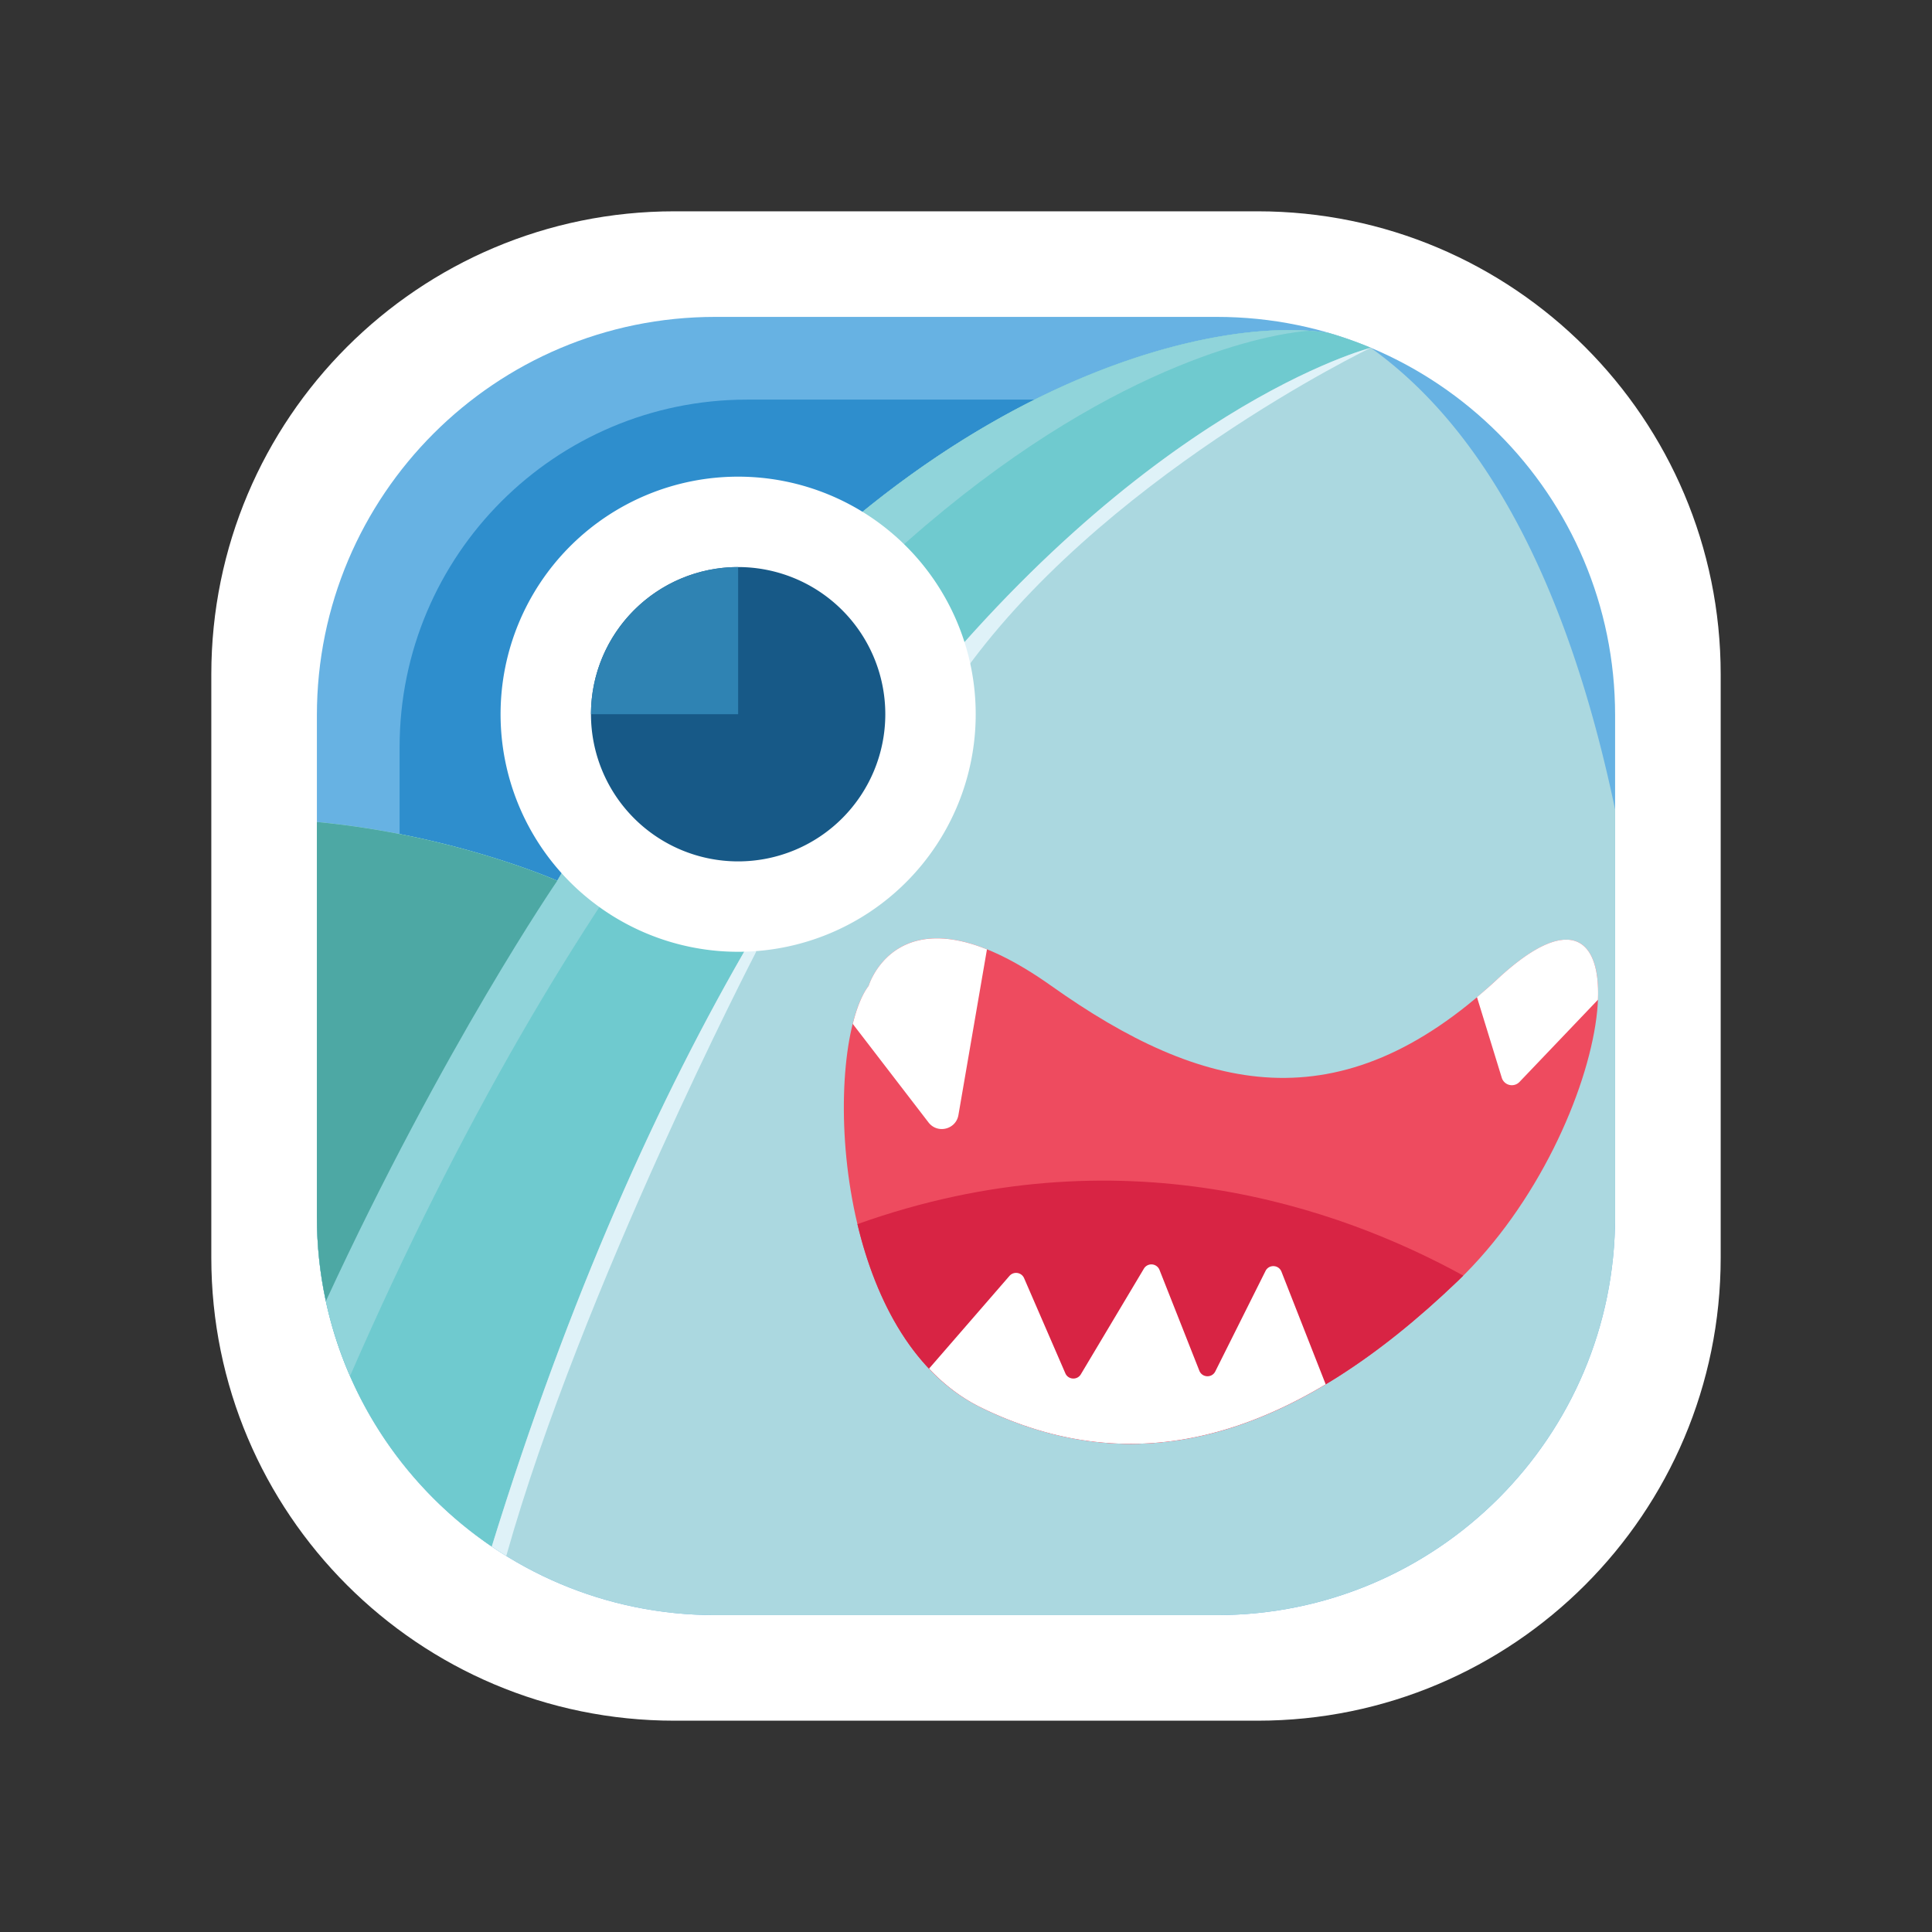 <?xml version="1.0" standalone="no"?><!DOCTYPE svg PUBLIC "-//W3C//DTD SVG 1.1//EN" "http://www.w3.org/Graphics/SVG/1.1/DTD/svg11.dtd"><svg t="1719817428745" class="icon" viewBox="0 0 1024 1024" version="1.1" xmlns="http://www.w3.org/2000/svg" p-id="38847" xmlns:xlink="http://www.w3.org/1999/xlink" width="200" height="200"><rect x="0" y="0" width="1024" height="1024" fill="#333333" stroke="none"/><path d="M666.544 112H357.456C221.896 112 112 221.896 112 357.456v309.088C112 802.104 221.896 912 357.456 912h309.088c135.56 0 245.456-109.896 245.456-245.456V357.456C912 221.896 802.104 112 666.544 112z" fill="#FFFFFF" p-id="38848"></path><path d="M644.92 856.04H379.08c-116.6 0-211.12-94.52-211.12-211.12V379.08c0-116.6 94.52-211.12 211.12-211.12h265.84c116.6 0 211.12 94.52 211.12 211.12v265.84c0 116.6-94.52 211.12-211.12 211.12z" fill="#67B2E3" p-id="38849"></path><path d="M627.988 211.8H396.012c-101.74 0-184.216 82.472-184.216 184.212v231.976c0 101.74 82.48 184.216 184.216 184.216h231.976c101.74 0 184.216-82.48 184.216-184.216V396.012c0-101.74-82.48-184.216-184.216-184.216z" fill="#2E8ECD" p-id="38850"></path><path d="M726.548 184.336a209.62 209.62 0 0 0-22.248-7.848c-72-11.72-264.004 39.268-408.928 290.332 0 0-54.632-24.268-127.408-31.144v209.248c0 116.596 94.52 211.112 211.112 211.112h265.848c116.596 0 211.112-94.52 211.112-211.112v-215.88c-21.332-101.748-60.308-195.16-129.488-244.708z" fill="#ABD8E0" p-id="38851"></path><path d="M726.548 184.336a209.62 209.62 0 0 0-22.248-7.848c-72-11.72-264.004 39.268-408.928 290.332 0 0-54.632-24.268-127.408-31.144v209.248c0 72.696 36.752 136.804 92.68 174.776C434.084 258.64 726.548 184.336 726.548 184.336z" fill="#6FCACF" p-id="38852"></path><path d="M694.028 175.32c-78.66-5.632-260.152 51.56-398.656 291.5 0 0-54.632-24.268-127.408-31.144v209.248c0 30.012 6.28 58.552 17.568 84.4C422.876 185.784 693.948 175.324 694.028 175.32z" fill="#90D4DA" p-id="38853"></path><path d="M460.388 522.544s16.92-56.748 96.852 0 152.912 74.124 236.32-3.492 63.712 78.776-20.852 159.864-167.232 108.732-252.54 67.192c-81.088-39.492-83.648-192.272-59.78-223.564z" fill="#EE4B5F" p-id="38854"></path><path d="M775.576 676.096c-65.44-35.96-181.64-77.1-321.12-27.28 9.768 41.008 30.216 80.004 65.712 97.292 85.308 41.54 167.976 13.9 252.54-67.192 0.968-0.928 1.92-1.876 2.868-2.82z" fill="#D82444" p-id="38855"></path><path d="M460.388 522.544c-3.4 4.452-6.236 11.432-8.412 20.132l40.16 52.248c4.736 6.16 14.528 3.736 15.848-3.92l15.124-87.82c-50.824-20.412-62.72 19.36-62.72 19.36zM793.56 519.052c-3.6 3.352-7.172 6.46-10.732 9.46l13.144 42.728a5.588 5.588 0 0 0 9.38 2.216l41.592-43.568c1.352-32.852-15.212-46.356-53.384-10.836zM679.2 674.008c-1.464-3.728-6.656-3.96-8.448-0.376l-26.628 53.256c-1.792 3.58-6.972 3.352-8.444-0.372l-21.116-53.432a4.628 4.628 0 0 0-8.28-0.672l-33.412 55.988c-1.932 3.24-6.72 2.932-8.22-0.528l-21.864-50.424a4.628 4.628 0 0 0-7.744-1.192l-42.64 49.144c8.008 8.468 17.208 15.564 27.764 20.708 61.636 30.012 121.892 23.896 182.48-12.384l-23.448-59.716z" fill="#FFFFFF" p-id="38856"></path><path d="M203.604 762.316c0.42 0.624 0.852 1.24 1.28 1.856-0.428-0.62-0.86-1.232-1.28-1.856zM215.4 778.228zM222.5 786.52c0.404 0.444 0.824 0.88 1.232 1.32-0.408-0.44-0.828-0.876-1.232-1.32zM230.576 794.948c-0.636-0.632-1.264-1.272-1.892-1.912 0.628 0.64 1.256 1.28 1.892 1.912zM209.064 770.06c0.4 0.54 0.788 1.088 1.196 1.628-0.408-0.54-0.796-1.088-1.196-1.628zM251.668 813.236zM398.096 498.116c-48.84 83.656-96.468 189.02-137.452 321.584 2.524 1.716 5.096 3.36 7.696 4.96 40.024-142.068 132.452-320.196 132.452-320.196l-2.696-6.348zM243.528 806.74c0.584 0.488 1.16 0.988 1.744 1.472-0.588-0.484-1.16-0.984-1.744-1.472zM236.456 800.552c0.648 0.592 1.308 1.172 1.96 1.76-0.652-0.588-1.312-1.168-1.96-1.76zM197.832 753.184l1.224 2.04-1.224-2.04zM172.088 686.56c0.136 0.68 0.28 1.356 0.424 2.032-0.144-0.68-0.288-1.352-0.424-2.032zM170.264 676.028c0.072 0.5 0.136 1.008 0.212 1.504-0.08-0.496-0.14-1-0.212-1.504zM174.592 697.6c0.032 0.14 0.076 0.272 0.108 0.408-0.032-0.136-0.076-0.268-0.108-0.404zM168.208 654.632c0.032 0.68 0.06 1.364 0.096 2.044-0.04-0.68-0.064-1.36-0.096-2.04zM193.34 745.356c0.168 0.308 0.352 0.612 0.52 0.92-0.168-0.308-0.348-0.612-0.52-0.92zM169.016 666.008c0.052 0.528 0.12 1.052 0.172 1.576-0.056-0.524-0.12-1.048-0.172-1.576zM188.344 735.488zM184.12 726.008c0.216 0.512 0.42 1.028 0.636 1.54-0.216-0.512-0.42-1.028-0.632-1.54zM177.124 706.544c0.204 0.668 0.404 1.34 0.616 2-0.212-0.66-0.412-1.332-0.616-2zM180.58 716.94c0.208 0.576 0.432 1.148 0.648 1.724-0.216-0.576-0.44-1.148-0.648-1.724z" fill="#DFF2F8" p-id="38857"></path><path d="M167.96 435.676v209.248c0 15.34 1.656 30.288 4.764 44.696 62.608-135.404 122.648-222.8 122.648-222.8s-54.632-24.268-127.408-31.144z" fill="#4DA8A4" p-id="38858"></path><path d="M473.432 385.852c0.244 13.54 8.768 11.808 34.224-25.028 73.848-106.864 218.892-176.488 218.892-176.488s-120.768 30.708-253.116 201.52z" fill="#DFF2F8" p-id="38859"></path><path d="M391.228 378.552m-125.916 0a125.916 125.916 0 1 0 251.832 0 125.916 125.916 0 1 0-251.832 0Z" fill="#FFFFFF" p-id="38860"></path><path d="M391.228 378.552m-78 0a78 78 0 1 0 156 0 78 78 0 1 0-156 0Z" fill="#175987" p-id="38861"></path><path d="M391.228 300.548c-43.08 0-78 34.92-78 78h78v-78z" fill="#2F83B3" p-id="38862"></path></svg>